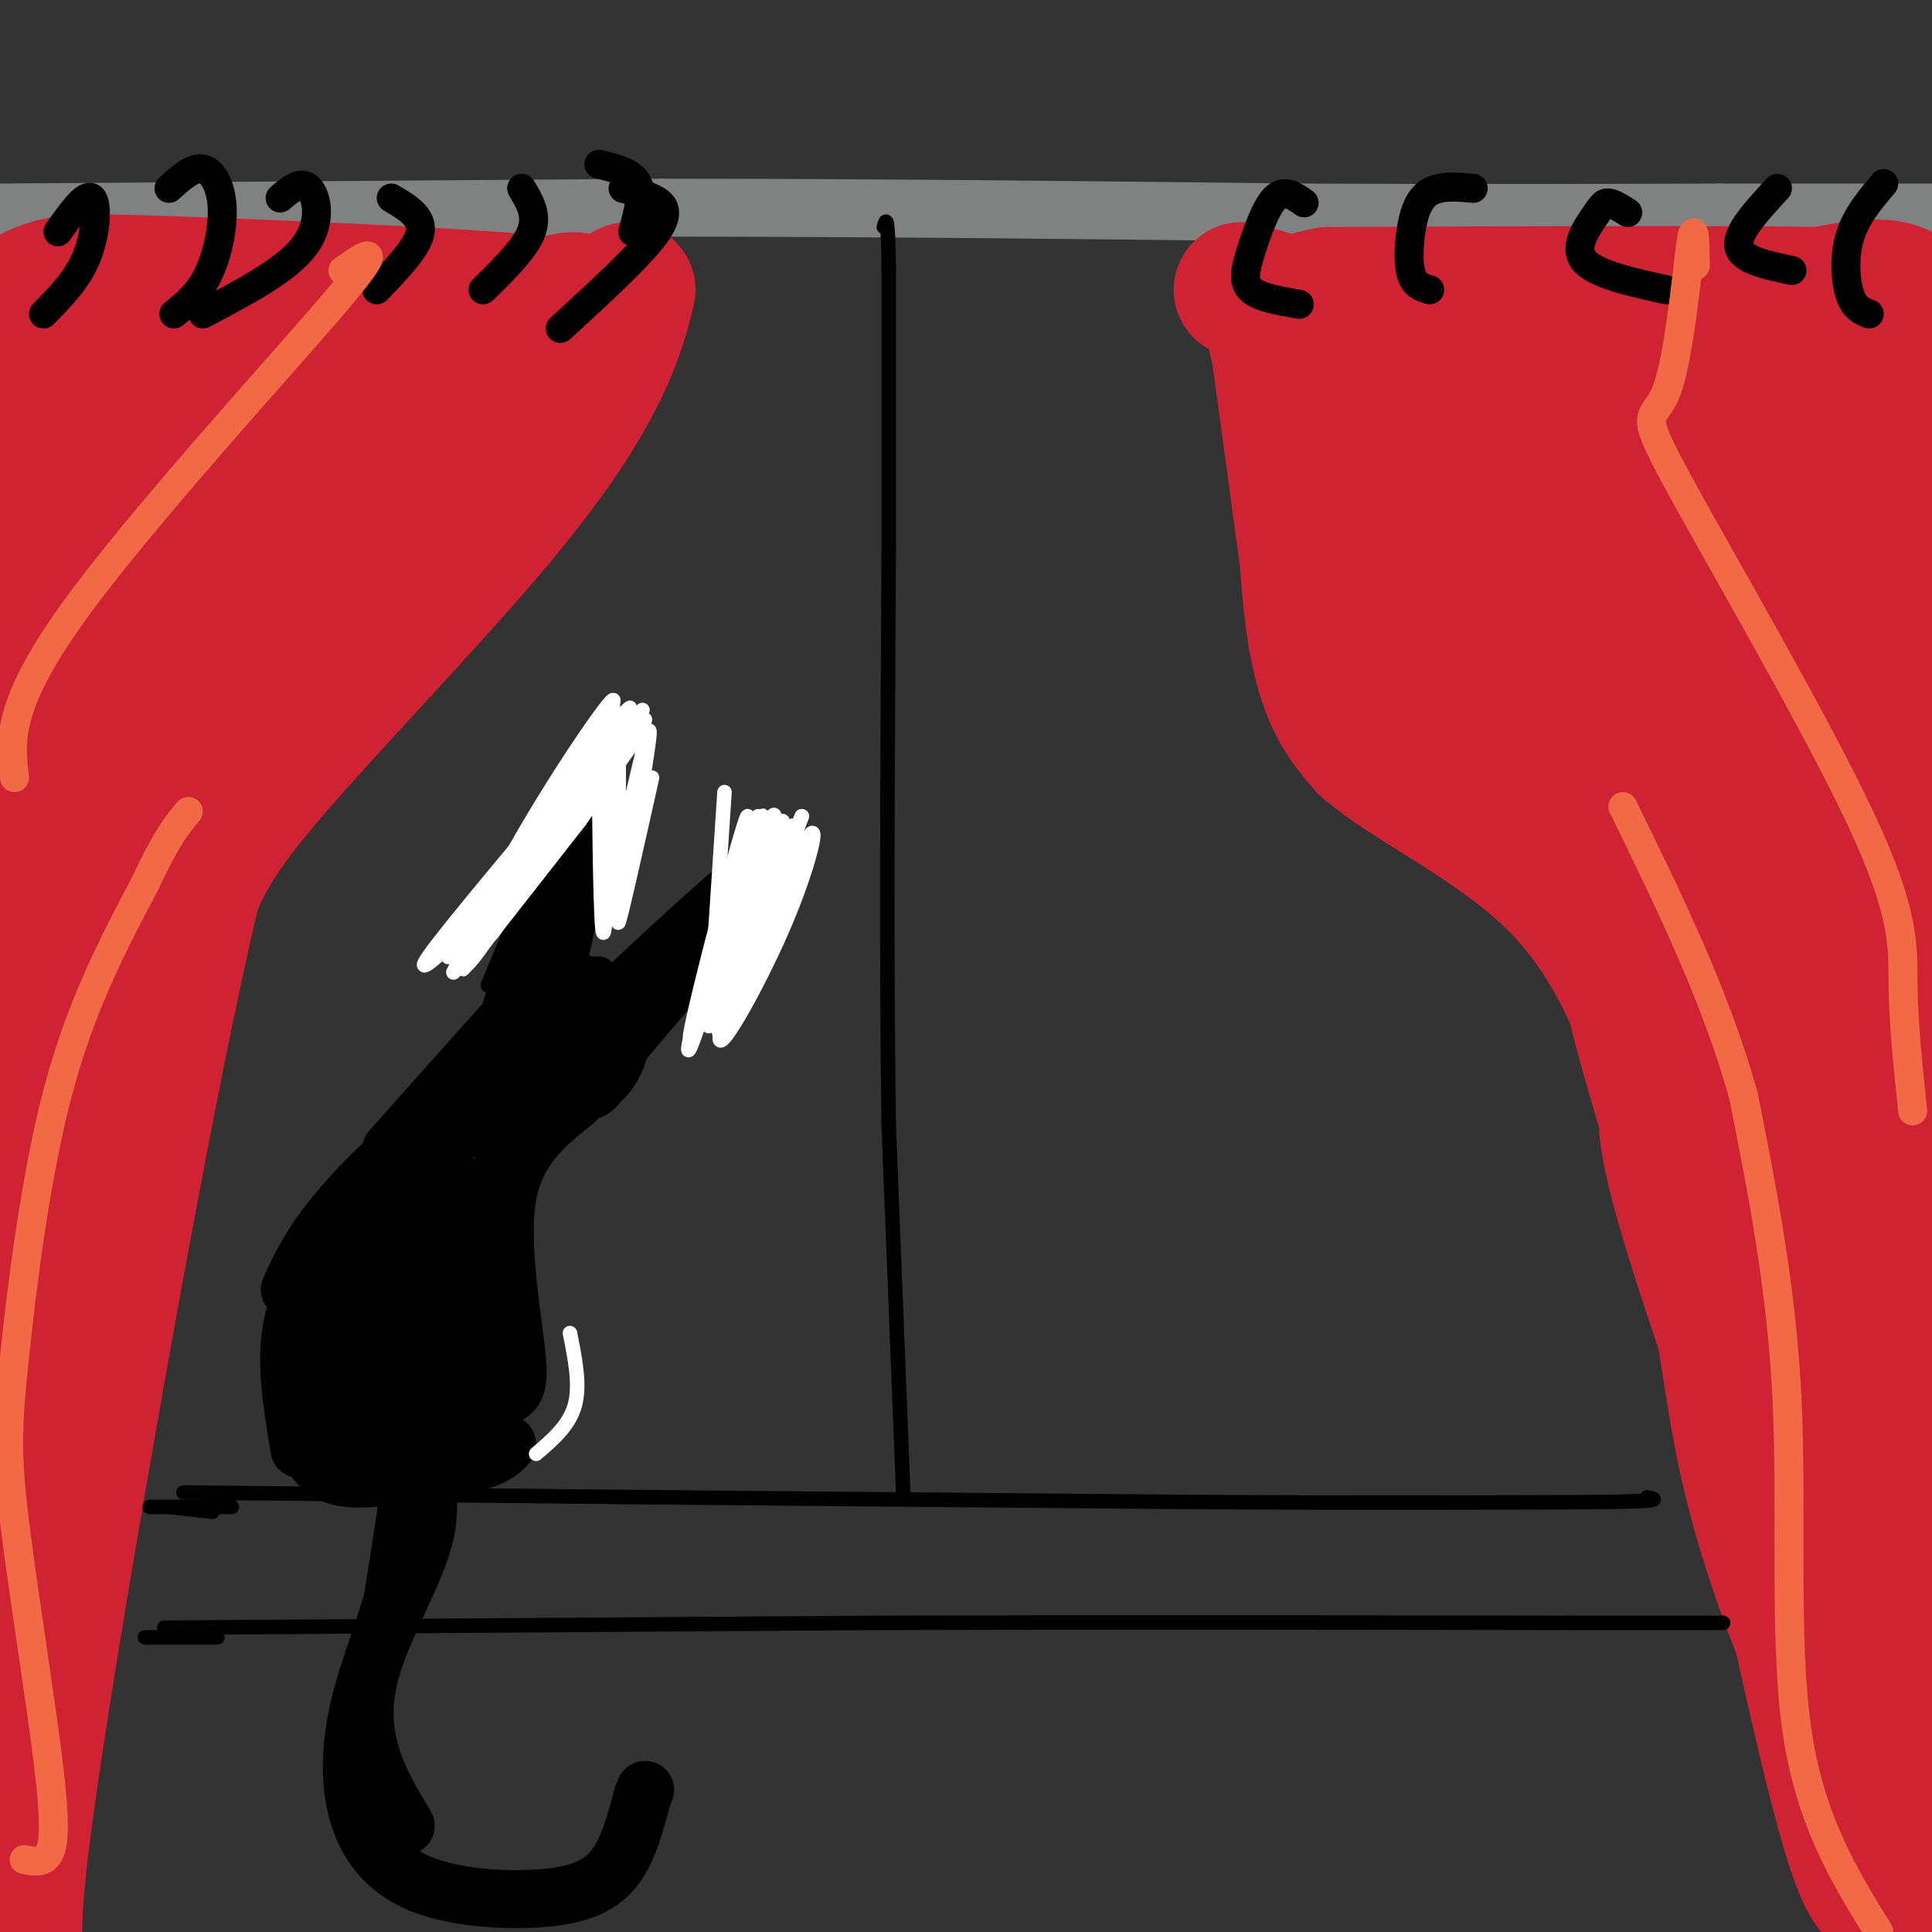 <svg viewBox='0 0 400 400' version='1.1' xmlns='http://www.w3.org/2000/svg' xmlns:xlink='http://www.w3.org/1999/xlink'><rect x="0" y="0" width="400" height="400" fill="#333333" stroke="none"/><g fill='none' stroke='rgb(128,130,130)' stroke-width='12' stroke-linecap='round' stroke-linejoin='round'><path d='M0,44c0.000,0.000 137.000,-1.000 137,-1'/><path d='M137,43c44.833,0.000 88.417,0.500 132,1'/><path d='M269,44c36.500,0.167 61.750,0.083 87,0'/><path d='M356,44c23.167,0.000 37.583,0.000 52,0'/><path d='M408,44c9.333,0.167 6.667,0.583 4,1'/></g>
<g fill='none' stroke='rgb(207,34,51)' stroke-width='12' stroke-linecap='round' stroke-linejoin='round'><path d='M255,60c0.000,0.000 8.000,59.000 8,59'/><path d='M262,53c-0.250,29.583 -0.500,59.167 2,77c2.500,17.833 7.750,23.917 13,30'/><path d='M277,160c10.131,9.167 28.958,17.083 41,30c12.042,12.917 17.298,30.833 21,44c3.702,13.167 5.851,21.583 8,30'/><path d='M347,264c2.242,12.000 3.848,27.000 7,41c3.152,14.000 7.848,27.000 11,35c3.152,8.000 4.758,11.000 9,14c4.242,3.000 11.121,6.000 18,9'/></g>
<g fill='none' stroke='rgb(207,34,51)' stroke-width='28' stroke-linecap='round' stroke-linejoin='round'><path d='M369,160c-2.040,-2.480 -4.081,-4.961 -3,3c1.081,7.961 5.283,26.363 2,21c-3.283,-5.363 -14.051,-34.489 -20,-48c-5.949,-13.511 -7.079,-11.405 -8,-3c-0.921,8.405 -1.633,23.109 -2,31c-0.367,7.891 -0.391,8.969 4,17c4.391,8.031 13.195,23.016 22,38'/><path d='M364,219c-2.461,-5.964 -19.614,-39.873 -26,-47c-6.386,-7.127 -2.004,12.527 -1,21c1.004,8.473 -1.370,5.766 5,28c6.370,22.234 21.484,69.409 23,76c1.516,6.591 -10.567,-27.403 -16,-46c-5.433,-18.597 -4.217,-21.799 -3,-25'/><path d='M346,226c-2.378,-16.640 -6.823,-45.738 -1,-20c5.823,25.738 21.914,106.314 31,146c9.086,39.686 11.167,38.482 14,41c2.833,2.518 6.416,8.759 10,15'/><path d='M400,408c-3.207,-11.338 -16.223,-47.183 -22,-76c-5.777,-28.817 -4.313,-50.606 -3,-60c1.313,-9.394 2.476,-6.394 4,-15c1.524,-8.606 3.410,-28.817 5,-3c1.590,25.817 2.883,97.662 2,116c-0.883,18.338 -3.941,-16.831 -7,-52'/><path d='M379,318c-0.250,-37.433 2.624,-105.017 2,-125c-0.624,-19.983 -4.744,7.633 -6,41c-1.256,33.367 0.354,72.483 0,59c-0.354,-13.483 -2.673,-79.567 -1,-120c1.673,-40.433 7.336,-55.217 13,-70'/><path d='M387,103c1.863,-21.567 0.021,-40.483 0,-3c-0.021,37.483 1.778,131.367 1,146c-0.778,14.633 -4.132,-49.983 -3,-89c1.132,-39.017 6.752,-52.433 8,-50c1.248,2.433 -1.876,20.717 -5,39'/><path d='M388,146c-1.809,8.582 -3.832,10.536 0,44c3.832,33.464 13.518,98.436 15,119c1.482,20.564 -5.242,-3.282 -10,-25c-4.758,-21.718 -7.550,-41.309 -9,-58c-1.450,-16.691 -1.557,-30.483 0,-51c1.557,-20.517 4.779,-47.758 8,-75'/><path d='M392,100c2.978,-19.800 6.422,-31.800 4,-37c-2.422,-5.200 -10.711,-3.600 -19,-2'/><path d='M377,61c-20.167,-0.333 -61.083,-0.167 -102,0'/><path d='M275,61c-17.490,3.147 -10.214,11.013 -5,22c5.214,10.987 8.367,25.093 10,32c1.633,6.907 1.747,6.614 8,14c6.253,7.386 18.645,22.450 30,32c11.355,9.550 21.673,13.586 21,12c-0.673,-1.586 -12.336,-8.793 -24,-16'/><path d='M315,157c-12.457,-8.889 -31.600,-23.111 -36,-24c-4.400,-0.889 5.944,11.556 11,18c5.056,6.444 4.823,6.889 16,12c11.177,5.111 33.765,14.889 42,19c8.235,4.111 2.118,2.556 -4,1'/><path d='M344,183c-8.454,-4.139 -27.588,-14.988 -40,-24c-12.412,-9.012 -18.100,-16.189 -19,-33c-0.900,-16.811 2.988,-43.257 5,-48c2.012,-4.743 2.146,12.216 5,25c2.854,12.784 8.427,21.392 14,30'/><path d='M309,133c4.945,7.485 10.307,11.199 14,14c3.693,2.801 5.716,4.691 -2,-11c-7.716,-15.691 -25.170,-48.963 -29,-54c-3.830,-5.037 5.966,18.161 13,31c7.034,12.839 11.308,15.318 16,20c4.692,4.682 9.802,11.568 13,8c3.198,-3.568 4.485,-17.591 3,-28c-1.485,-10.409 -5.743,-17.205 -10,-24'/><path d='M327,89c-3.342,-5.928 -6.699,-8.748 -8,-8c-1.301,0.748 -0.548,5.063 2,13c2.548,7.937 6.890,19.494 13,28c6.110,8.506 13.987,13.960 18,15c4.013,1.040 4.162,-2.333 5,-4c0.838,-1.667 2.363,-1.626 3,-11c0.637,-9.374 0.384,-28.163 0,-36c-0.384,-7.837 -0.898,-4.721 -2,-2c-1.102,2.721 -2.790,5.049 -4,12c-1.210,6.951 -1.941,18.525 -1,27c0.941,8.475 3.555,13.850 6,15c2.445,1.150 4.723,-1.925 7,-5'/><path d='M366,133c1.895,-6.012 3.133,-18.543 4,-28c0.867,-9.457 1.363,-15.842 -4,-19c-5.363,-3.158 -16.584,-3.090 -24,-2c-7.416,1.090 -11.026,3.201 -11,5c0.026,1.799 3.686,3.286 11,4c7.314,0.714 18.280,0.655 24,0c5.720,-0.655 6.193,-1.908 8,-3c1.807,-1.092 4.948,-2.025 -2,-3c-6.948,-0.975 -23.985,-1.993 -36,-4c-12.015,-2.007 -19.007,-5.004 -26,-8'/><path d='M310,75c-13.167,-3.833 -33.083,-9.417 -53,-15'/><path d='M130,60c-1.179,4.798 -2.357,9.595 -6,17c-3.643,7.405 -9.750,17.417 -23,33c-13.250,15.583 -33.643,36.738 -45,50c-11.357,13.262 -13.679,18.631 -16,24'/><path d='M40,184c-8.844,36.667 -22.956,116.333 -30,160c-7.044,43.667 -7.022,51.333 -7,59'/><path d='M3,403c-2.250,-5.561 -4.376,-48.965 -2,-83c2.376,-34.035 9.255,-58.702 11,-79c1.745,-20.298 -1.644,-36.228 0,-50c1.644,-13.772 8.322,-25.386 15,-37'/><path d='M27,154c5.316,-10.640 11.105,-18.738 16,-26c4.895,-7.262 8.895,-13.686 23,-25c14.105,-11.314 38.316,-27.518 48,-35c9.684,-7.482 4.842,-6.241 0,-5'/><path d='M114,63c-14.607,-1.631 -51.125,-3.208 -72,-4c-20.875,-0.792 -26.107,-0.798 -30,0c-3.893,0.798 -6.446,2.399 -9,4'/><path d='M3,63c0.072,1.509 4.751,3.281 15,6c10.249,2.719 26.067,6.386 40,6c13.933,-0.386 25.981,-4.825 28,0c2.019,4.825 -5.990,18.912 -14,33'/><path d='M72,108c-14.185,23.195 -42.648,64.681 -31,52c11.648,-12.681 63.405,-79.530 59,-76c-4.405,3.530 -64.973,77.437 -82,89c-17.027,11.563 9.486,-39.219 36,-90'/><path d='M54,83c-6.214,9.056 -39.748,76.697 -45,82c-5.252,5.303 17.780,-51.733 27,-75c9.220,-23.267 4.628,-12.765 0,-6c-4.628,6.765 -9.292,9.793 -15,25c-5.708,15.207 -12.460,42.594 -13,39c-0.540,-3.594 5.131,-38.170 7,-55c1.869,-16.830 -0.066,-15.915 -2,-15'/><path d='M13,78c-1.190,-3.077 -3.164,-3.269 -4,14c-0.836,17.269 -0.533,52.000 2,47c2.533,-5.000 7.297,-49.731 7,-64c-0.297,-14.269 -5.656,1.923 -9,16c-3.344,14.077 -4.672,26.038 -6,38'/></g>
<g fill='none' stroke='rgb(0,0,0)' stroke-width='6' stroke-linecap='round' stroke-linejoin='round'><path d='M270,42c-2.030,-1.446 -4.060,-2.893 -6,-1c-1.940,1.893 -3.792,7.125 -5,11c-1.208,3.875 -1.774,6.393 0,8c1.774,1.607 5.887,2.304 10,3'/><path d='M305,39c-2.446,-0.232 -4.893,-0.464 -7,0c-2.107,0.464 -3.875,1.625 -5,5c-1.125,3.375 -1.607,8.964 -1,12c0.607,3.036 2.304,3.518 4,4'/><path d='M337,44c-1.512,-0.952 -3.024,-1.905 -4,-2c-0.976,-0.095 -1.417,0.667 -3,3c-1.583,2.333 -4.310,6.238 -2,9c2.310,2.762 9.655,4.381 17,6'/><path d='M368,39c-4.250,4.583 -8.500,9.167 -8,12c0.500,2.833 5.750,3.917 11,5'/><path d='M390,38c-2.867,3.400 -5.733,6.800 -7,11c-1.267,4.200 -0.933,9.200 0,12c0.933,2.800 2.467,3.400 4,4'/><path d='M129,39c1.978,0.511 3.956,1.022 6,2c2.044,0.978 4.156,2.422 1,7c-3.156,4.578 -11.578,12.289 -20,20'/><path d='M108,39c1.667,2.750 3.333,5.500 2,9c-1.333,3.500 -5.667,7.750 -10,12'/><path d='M81,41c3.250,1.917 6.500,3.833 6,7c-0.500,3.167 -4.750,7.583 -9,12'/><path d='M58,41c2.178,-1.867 4.356,-3.733 6,-2c1.644,1.733 2.756,7.067 -1,12c-3.756,4.933 -12.378,9.467 -21,14'/><path d='M35,39c2.458,-2.226 4.917,-4.452 7,-4c2.083,0.452 3.792,3.583 4,8c0.208,4.417 -1.083,10.119 -3,14c-1.917,3.881 -4.458,5.940 -7,8'/><path d='M12,48c2.867,-4.022 5.733,-8.044 7,-7c1.267,1.044 0.933,7.156 -1,12c-1.933,4.844 -5.467,8.422 -9,12'/><path d='M124,34c3.417,0.833 6.833,1.667 8,4c1.167,2.333 0.083,6.167 -1,10'/></g>
<g fill='none' stroke='rgb(242,105,70)' stroke-width='6' stroke-linecap='round' stroke-linejoin='round'><path d='M389,400c-7.156,-11.578 -14.311,-23.156 -17,-42c-2.689,-18.844 -0.911,-44.956 -2,-68c-1.089,-23.044 -5.044,-43.022 -9,-63'/><path d='M361,227c-5.667,-20.500 -15.333,-40.250 -25,-60'/><path d='M351,55c-0.086,-5.047 -0.172,-10.093 -1,-4c-0.828,6.093 -2.399,23.326 -5,30c-2.601,6.674 -6.233,2.789 2,18c8.233,15.211 28.332,49.518 38,70c9.668,20.482 8.905,27.138 9,35c0.095,7.862 1.047,16.931 2,26'/><path d='M5,385c1.912,0.389 3.825,0.778 5,-1c1.175,-1.778 1.613,-5.722 0,-19c-1.613,-13.278 -5.278,-35.889 -7,-50c-1.722,-14.111 -1.502,-19.722 0,-34c1.502,-14.278 4.286,-37.222 9,-55c4.714,-17.778 11.357,-30.389 18,-43'/><path d='M30,183c4.500,-9.667 6.750,-12.333 9,-15'/><path d='M71,56c4.889,-3.400 9.778,-6.800 -2,7c-11.778,13.800 -40.222,44.800 -54,64c-13.778,19.200 -12.889,26.600 -12,34'/></g>
<g fill='none' stroke='rgb(0,0,0)' stroke-width='3' stroke-linecap='round' stroke-linejoin='round'><path d='M38,309c0.000,0.000 98.000,1.000 98,1'/><path d='M136,310c35.500,0.333 75.250,0.667 115,1'/><path d='M251,311c32.333,0.167 55.667,0.083 79,0'/><path d='M330,311c15.000,-0.167 13.000,-0.583 11,-1'/><path d='M35,312c0.000,0.000 9.000,1.000 9,1'/><path d='M37,312c0.000,0.000 0.000,0.000 0,0'/><path d='M34,337c0.000,0.000 147.000,-1.000 147,-1'/><path d='M181,336c48.500,-0.167 96.250,-0.083 144,0'/><path d='M325,336c28.833,0.000 28.917,0.000 29,0'/><path d='M354,336c4.833,0.000 2.417,0.000 0,0'/><path d='M45,339c0.000,0.000 -15.000,0.000 -15,0'/><path d='M48,312c0.000,0.000 -17.000,0.000 -17,0'/><path d='M187,309c0.000,0.000 -3.000,-76.000 -3,-76'/><path d='M184,233c-0.500,-32.500 -0.250,-75.750 0,-119'/><path d='M184,114c0.000,-29.667 0.000,-44.333 0,-59'/><path d='M184,55c-0.167,-11.167 -0.583,-9.583 -1,-8'/><path d='M101,204c6.267,-15.200 12.533,-30.400 16,-35c3.467,-4.600 4.133,1.400 1,9c-3.133,7.600 -10.067,16.800 -17,26'/><path d='M109,206c0.000,0.000 24.000,-3.000 24,-3'/><path d='M112,203c-3.056,-0.938 -6.113,-1.876 -4,-3c2.113,-1.124 9.395,-2.434 16,0c6.605,2.434 12.533,8.611 12,9c-0.533,0.389 -7.528,-5.011 -14,-8c-6.472,-2.989 -12.421,-3.568 -16,-1c-3.579,2.568 -4.790,8.284 -6,14'/><path d='M100,214c-1.000,2.333 -0.500,1.167 0,0'/><path d='M116,204c-4.104,1.483 -8.208,2.966 -10,7c-1.792,4.034 -1.271,10.619 0,14c1.271,3.381 3.293,3.559 6,4c2.707,0.441 6.099,1.144 9,-3c2.901,-4.144 5.313,-13.136 3,-17c-2.313,-3.864 -9.349,-2.600 -13,-1c-3.651,1.600 -3.917,3.534 -5,7c-1.083,3.466 -2.984,8.462 0,11c2.984,2.538 10.851,2.618 15,0c4.149,-2.618 4.579,-7.936 5,-13c0.421,-5.064 0.835,-9.876 0,-12c-0.835,-2.124 -2.917,-1.562 -5,-1'/><path d='M121,200c-3.124,-0.657 -8.434,-1.800 -12,3c-3.566,4.800 -5.386,15.542 -6,21c-0.614,5.458 -0.020,5.631 1,6c1.020,0.369 2.467,0.933 6,2c3.533,1.067 9.153,2.636 13,-2c3.847,-4.636 5.920,-15.479 4,-21c-1.920,-5.521 -7.834,-5.720 -12,-5c-4.166,0.720 -6.583,2.360 -9,4'/></g>
<g fill='none' stroke='rgb(0,0,0)' stroke-width='12' stroke-linecap='round' stroke-linejoin='round'><path d='M118,212c-2.076,-0.928 -4.152,-1.856 -5,0c-0.848,1.856 -0.467,6.496 2,10c2.467,3.504 7.019,5.870 9,2c1.981,-3.870 1.389,-13.977 -1,-18c-2.389,-4.023 -6.575,-1.961 -10,0c-3.425,1.961 -6.087,3.823 -7,7c-0.913,3.177 -0.076,7.669 3,10c3.076,2.331 8.392,2.501 12,-1c3.608,-3.501 5.510,-10.673 4,-14c-1.510,-3.327 -6.431,-2.808 -10,-1c-3.569,1.808 -5.784,4.904 -8,8'/><path d='M107,215c-1.658,3.680 -1.804,8.881 1,11c2.804,2.119 8.557,1.156 12,-1c3.443,-2.156 4.577,-5.506 6,-9c1.423,-3.494 3.135,-7.132 0,-9c-3.135,-1.868 -11.118,-1.968 -15,-1c-3.882,0.968 -3.663,3.002 -4,6c-0.337,2.998 -1.228,6.958 2,10c3.228,3.042 10.577,5.166 15,2c4.423,-3.166 5.922,-11.622 4,-15c-1.922,-3.378 -7.263,-1.680 -10,0c-2.737,1.680 -2.868,3.340 -3,5'/><path d='M115,214c-1.628,0.512 -4.199,-0.708 -6,-2c-1.801,-1.292 -2.831,-2.656 0,-12c2.831,-9.344 9.523,-26.670 11,-27c1.477,-0.330 -2.262,16.335 -6,33'/><path d='M125,209c15.833,-14.750 31.667,-29.500 32,-28c0.333,1.500 -14.833,19.250 -30,37'/><path d='M119,212c-5.333,3.333 -10.667,6.667 -13,10c-2.333,3.333 -1.667,6.667 -1,10'/><path d='M109,215c0.000,0.000 -9.000,19.000 -9,19'/><path d='M114,223c-10.000,5.000 -20.000,10.000 -27,16c-7.000,6.000 -11.000,13.000 -15,20'/><path d='M108,227c-4.268,0.286 -8.536,0.571 -13,3c-4.464,2.429 -9.125,7.000 -13,12c-3.875,5.000 -6.964,10.429 -8,15c-1.036,4.571 -0.018,8.286 1,12'/><path d='M114,201c0.000,0.000 -33.000,37.000 -33,37'/><path d='M112,212c-4.167,2.167 -8.333,4.333 -16,12c-7.667,7.667 -18.833,20.833 -30,34'/><path d='M109,224c-6.422,2.022 -12.844,4.044 -20,9c-7.156,4.956 -15.044,12.844 -20,19c-4.956,6.156 -6.978,10.578 -9,15'/><path d='M92,241c-3.286,-0.137 -6.571,-0.274 -11,3c-4.429,3.274 -10.000,9.958 -14,16c-4.000,6.042 -6.429,11.440 -7,18c-0.571,6.560 0.714,14.280 2,22'/><path d='M122,221c-4.667,3.917 -9.333,7.833 -13,13c-3.667,5.167 -6.333,11.583 -9,18'/><path d='M119,228c-6.185,4.929 -12.369,9.857 -14,20c-1.631,10.143 1.292,25.500 2,33c0.708,7.500 -0.798,7.143 -4,9c-3.202,1.857 -8.101,5.929 -13,10'/><path d='M90,300c-4.420,2.325 -8.971,3.136 -13,2c-4.029,-1.136 -7.536,-4.220 -4,-12c3.536,-7.780 14.116,-20.256 20,-29c5.884,-8.744 7.074,-13.757 5,-15c-2.074,-1.243 -7.412,1.286 -13,9c-5.588,7.714 -11.428,20.615 -14,29c-2.572,8.385 -1.878,12.253 1,13c2.878,0.747 7.939,-1.626 13,-4'/><path d='M85,293c5.290,-5.943 12.013,-18.802 15,-26c2.987,-7.198 2.236,-8.737 0,-10c-2.236,-1.263 -5.957,-2.252 -11,0c-5.043,2.252 -11.406,7.743 -16,15c-4.594,7.257 -7.418,16.278 -4,21c3.418,4.722 13.078,5.145 18,5c4.922,-0.145 5.105,-0.857 7,-6c1.895,-5.143 5.503,-14.718 6,-19c0.497,-4.282 -2.117,-3.272 -4,-4c-1.883,-0.728 -3.035,-3.195 -7,1c-3.965,4.195 -10.743,15.052 -14,21c-3.257,5.948 -2.992,6.986 0,8c2.992,1.014 8.712,2.004 13,0c4.288,-2.004 7.144,-7.002 10,-12'/><path d='M98,287c2.713,-4.463 4.495,-9.619 1,-12c-3.495,-2.381 -12.268,-1.987 -18,3c-5.732,4.987 -8.422,14.567 -7,20c1.422,5.433 6.957,6.718 11,5c4.043,-1.718 6.594,-6.438 8,-11c1.406,-4.562 1.666,-8.967 -1,-12c-2.666,-3.033 -8.259,-4.694 -14,-2c-5.741,2.694 -11.632,9.743 -14,14c-2.368,4.257 -1.215,5.723 0,8c1.215,2.277 2.490,5.365 8,6c5.510,0.635 15.255,-1.182 25,-3'/><path d='M97,303c5.500,-1.167 6.750,-2.583 8,-4'/><path d='M78,293c3.750,-3.833 7.500,-7.667 8,-1c0.500,6.667 -2.250,23.833 -5,41'/><path d='M81,288c1.019,-1.240 2.038,-2.480 3,3c0.962,5.480 1.868,17.682 0,29c-1.868,11.318 -6.510,21.754 -9,31c-2.490,9.246 -2.827,17.304 -1,24c1.827,6.696 5.820,12.032 13,15c7.180,2.968 17.549,3.568 25,3c7.451,-0.568 11.986,-2.305 15,-6c3.014,-3.695 4.507,-9.347 6,-15'/><path d='M133,372c1.000,-2.500 0.500,-1.250 0,0'/><path d='M88,306c0.667,4.107 1.333,8.214 -1,15c-2.333,6.786 -7.667,16.250 -10,24c-2.333,7.750 -1.667,13.786 0,19c1.667,5.214 4.333,9.607 7,14'/><path d='M87,296c0.000,0.000 0.000,20.000 0,20'/></g>
<g fill='none' stroke='rgb(255,255,255)' stroke-width='3' stroke-linecap='round' stroke-linejoin='round'><path d='M157,169c-4.583,22.333 -9.167,44.667 -8,45c1.167,0.333 8.083,-21.333 15,-43'/><path d='M164,171c-1.509,4.900 -12.780,38.650 -13,41c-0.220,2.350 10.611,-26.700 15,-36c4.389,-9.300 2.335,1.150 -3,14c-5.335,12.850 -13.953,28.100 -14,25c-0.047,-3.100 8.476,-24.550 17,-46'/><path d='M166,169c-1.724,4.615 -14.534,39.154 -15,38c-0.466,-1.154 11.411,-38.000 11,-37c-0.411,1.000 -13.111,39.846 -14,42c-0.889,2.154 10.032,-32.385 12,-41c1.968,-8.615 -5.016,8.692 -12,26'/><path d='M148,197c-3.908,11.566 -7.677,27.480 -4,17c3.677,-10.480 14.800,-47.356 14,-45c-0.800,2.356 -13.523,43.942 -15,46c-1.477,2.058 8.292,-35.412 11,-44c2.708,-8.588 -1.646,11.706 -6,32'/><path d='M148,203c-1.289,8.311 -1.511,13.089 -1,6c0.511,-7.089 1.756,-26.044 3,-45'/><path d='M135,161c-3.456,15.475 -6.912,30.951 -7,30c-0.088,-0.951 3.193,-18.327 5,-29c1.807,-10.673 2.140,-14.643 0,-6c-2.140,8.643 -6.754,29.898 -8,32c-1.246,2.102 0.877,-14.949 3,-32'/><path d='M128,156c0.362,4.156 -0.233,30.547 -1,30c-0.767,-0.547 -1.707,-28.032 -2,-29c-0.293,-0.968 0.059,24.581 0,30c-0.059,5.419 -0.530,-9.290 -1,-24'/><path d='M124,163c-0.177,-7.072 -0.120,-12.751 0,-3c0.120,9.751 0.301,34.933 1,33c0.699,-1.933 1.914,-30.981 2,-42c0.086,-11.019 -0.957,-4.010 -2,3'/><path d='M125,154c-8.044,9.622 -27.156,32.178 -34,41c-6.844,8.822 -1.422,3.911 4,-1'/><path d='M121,157c6.562,-7.529 13.124,-15.057 7,-7c-6.124,8.057 -24.934,31.700 -32,42c-7.066,10.300 -2.389,7.256 9,-6c11.389,-13.256 29.489,-36.723 26,-32c-3.489,4.723 -28.568,37.635 -34,45c-5.432,7.365 8.784,-10.818 23,-29'/><path d='M120,170c8.503,-12.067 18.259,-27.733 11,-18c-7.259,9.733 -31.533,44.867 -29,41c2.533,-3.867 31.874,-46.733 31,-46c-0.874,0.733 -31.964,45.067 -38,53c-6.036,7.933 12.982,-20.533 32,-49'/><path d='M127,151c-1.404,3.405 -20.912,36.418 -28,46c-7.088,9.582 -1.754,-4.266 7,-20c8.754,-15.734 20.930,-33.352 21,-32c0.070,1.352 -11.965,21.676 -24,42'/><path d='M103,187c-4.844,8.089 -4.956,7.311 -3,5c1.956,-2.311 5.978,-6.156 10,-10'/><path d='M129,154c0.000,0.000 -25.000,36.000 -25,36'/><path d='M118,276c1.083,5.417 2.167,10.833 1,15c-1.167,4.167 -4.583,7.083 -8,10'/></g>
</svg>